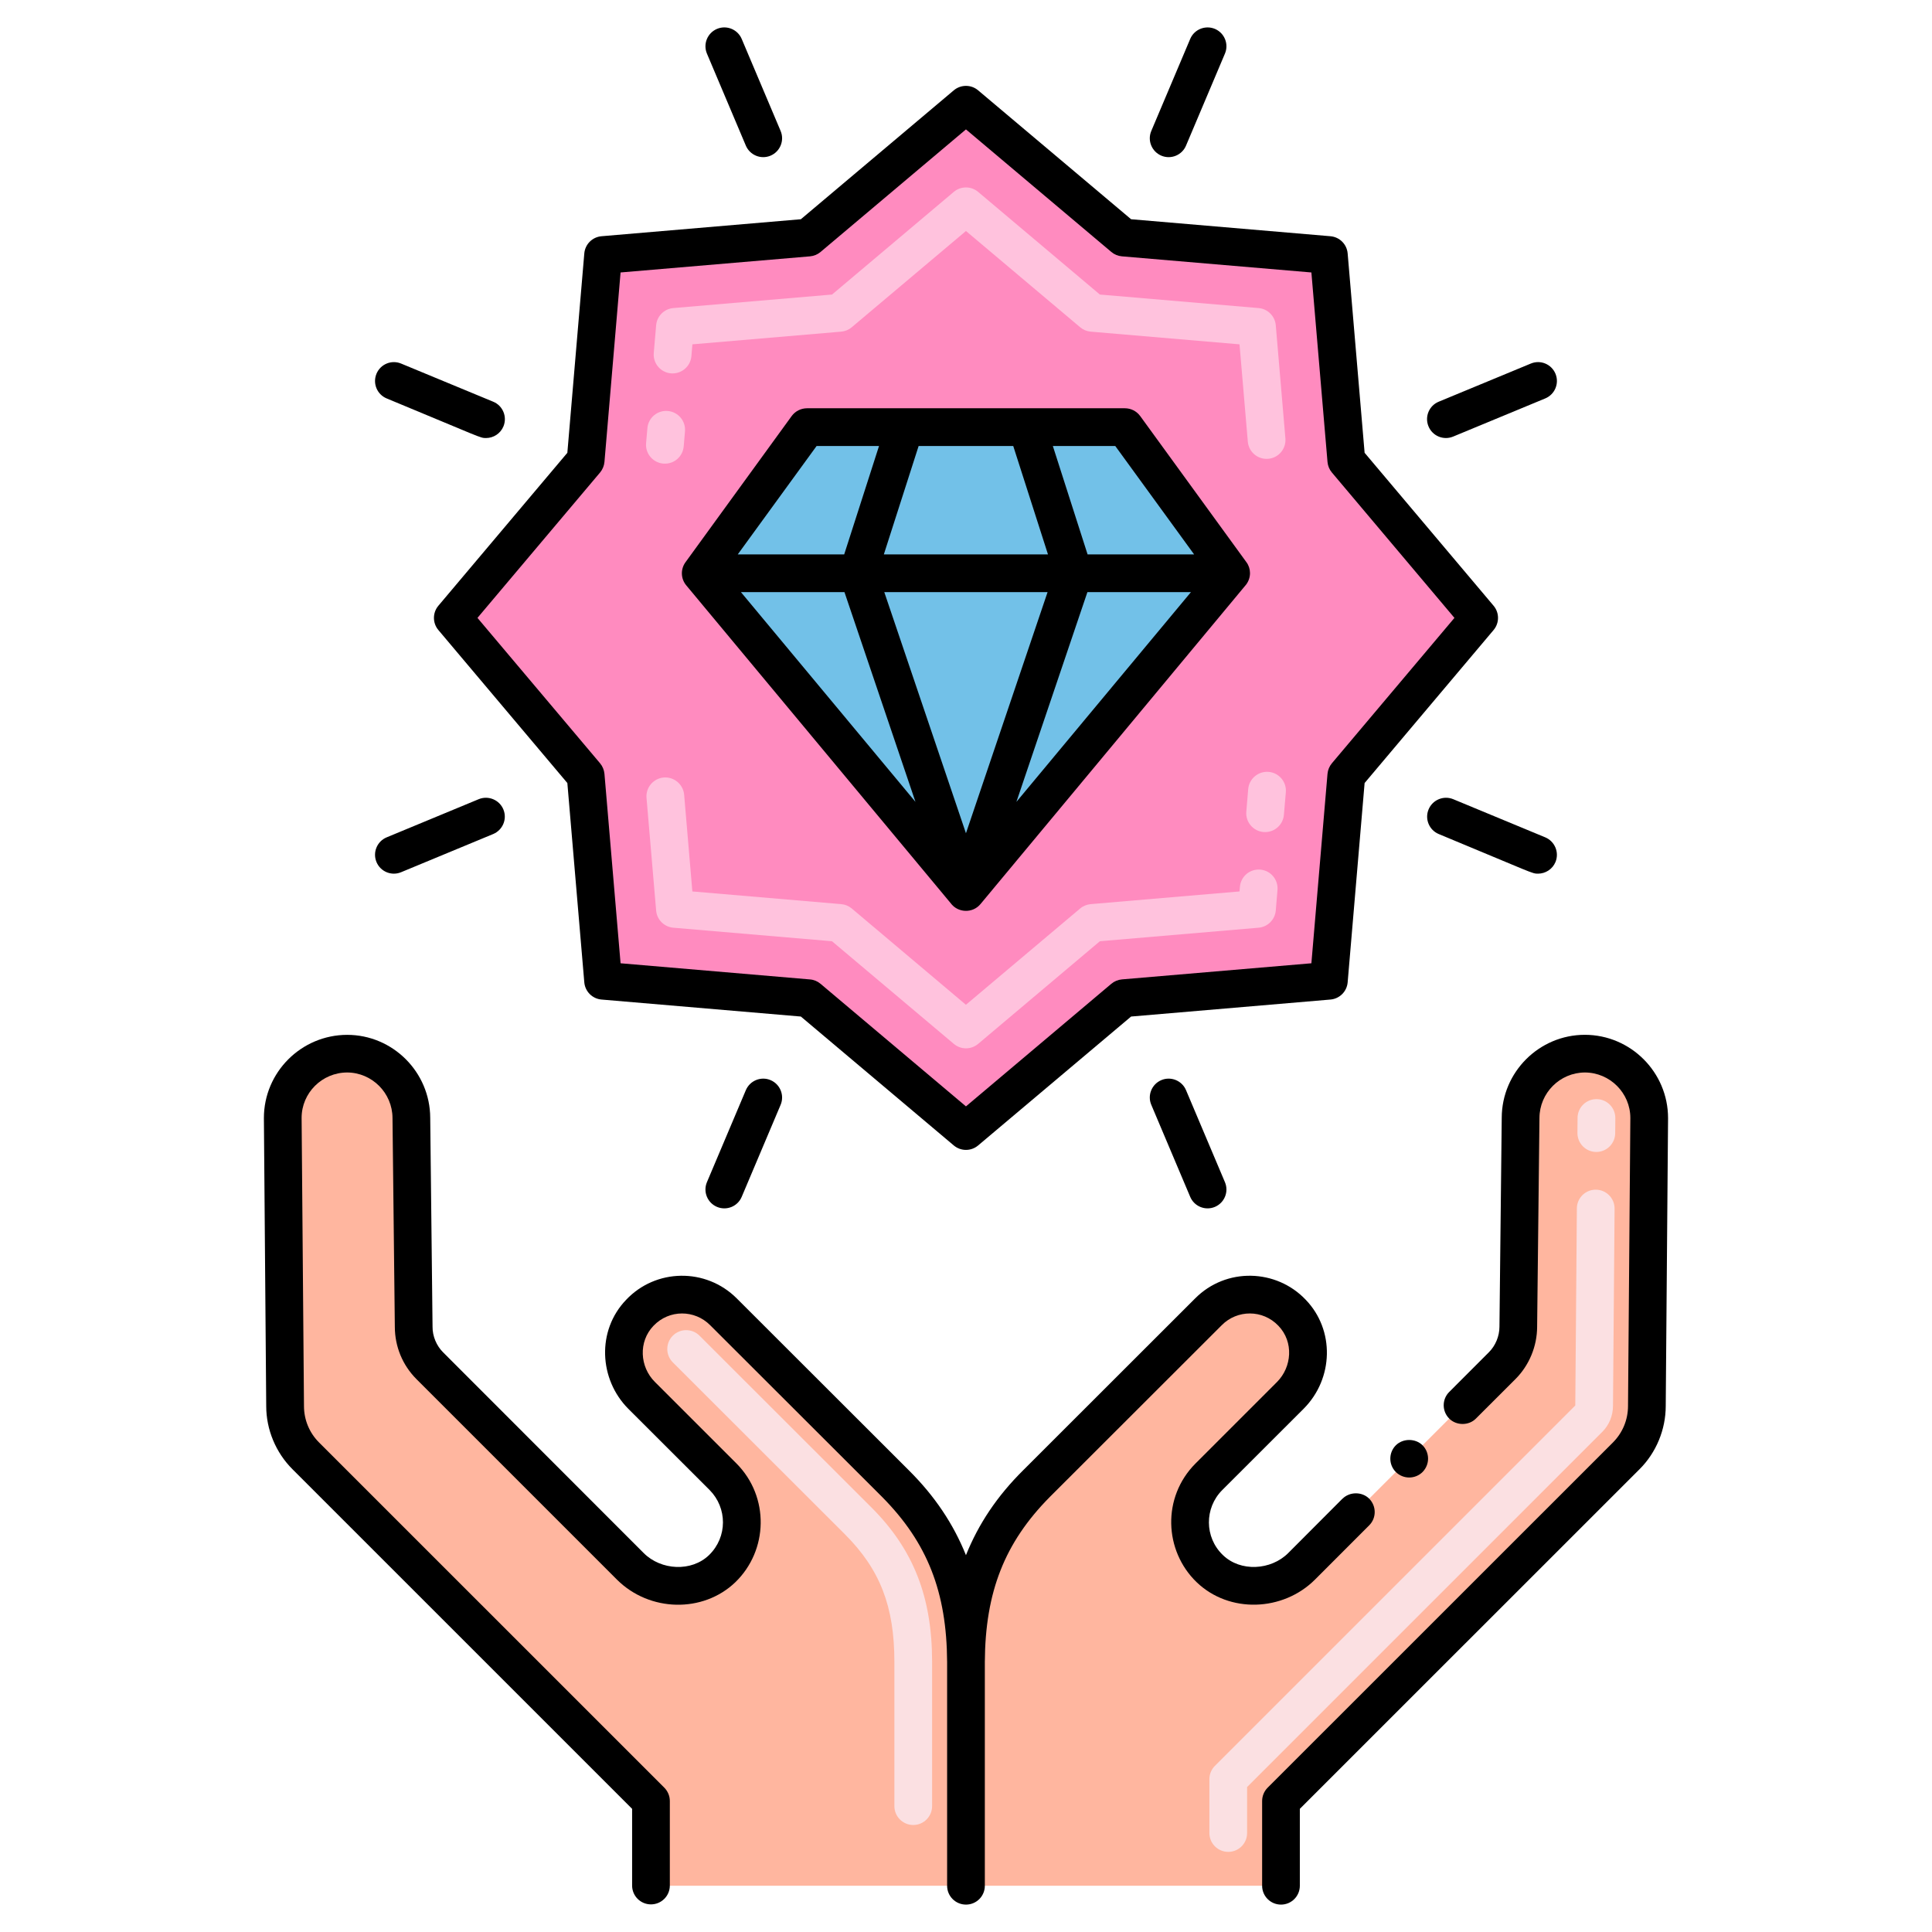 <svg width="44" height="44" viewBox="0 0 44 44" fill="none" xmlns="http://www.w3.org/2000/svg">
<path d="M36.093 23.996C35.285 23.996 34.629 24.652 34.629 25.461L34.577 30.216C34.577 30.549 34.441 30.871 34.209 31.103L29.64 35.673C29.079 36.234 28.12 36.275 27.55 35.724C26.959 35.154 26.954 34.211 27.532 33.632L29.385 31.779C29.9 31.264 29.93 30.423 29.426 29.898C28.907 29.351 28.045 29.349 27.52 29.875L23.601 33.791C22.39 35.004 21.998 36.324 21.998 37.848V42.946H29.172V41.017L37.033 33.156C37.335 32.856 37.505 32.447 37.505 32.02L37.557 25.461C37.557 24.652 36.902 23.998 36.093 23.996Z" fill="#FFB69F"/>
<path d="M27.973 42.175C27.735 42.175 27.543 41.983 27.543 41.745V40.52C27.543 40.406 27.588 40.297 27.669 40.216L35.876 32.009L35.912 27.52C35.914 27.284 36.106 27.094 36.341 27.094H36.345C36.582 27.096 36.773 27.29 36.771 27.527L36.735 32.014C36.735 32.24 36.648 32.453 36.491 32.61L28.402 40.698V41.746C28.402 41.983 28.21 42.175 27.973 42.175ZM36.355 26.235C36.354 26.235 36.353 26.235 36.352 26.235C36.114 26.233 35.924 26.039 35.925 25.802L35.928 25.458C35.93 25.222 36.122 25.032 36.358 25.032H36.361C36.599 25.033 36.789 25.227 36.788 25.465L36.785 25.808C36.783 26.044 36.591 26.235 36.355 26.235Z" fill="#FBE0E2"/>
<path d="M20.396 33.791L16.477 29.875C15.952 29.349 15.09 29.351 14.571 29.898C14.067 30.423 14.097 31.264 14.612 31.779L16.465 33.632C17.043 34.211 17.039 35.154 16.447 35.724C15.877 36.275 14.918 36.234 14.357 35.673L9.788 31.103C9.556 30.872 9.42 30.55 9.42 30.216L9.368 25.461C9.368 24.652 8.712 23.996 7.904 23.996C7.095 23.998 6.439 24.652 6.439 25.461L6.492 32.02C6.492 32.448 6.662 32.856 6.963 33.156L14.825 41.018V42.946H21.999C21.999 39.954 21.999 40.842 21.999 37.848C21.999 36.324 21.607 35.004 20.396 33.791Z" fill="#FFB69F"/>
<path d="M20.799 41.563C20.561 41.563 20.369 41.37 20.369 41.133V37.848C20.369 36.586 20.043 35.744 19.244 34.944L15.323 31.027C15.155 30.859 15.155 30.587 15.323 30.419C15.491 30.251 15.763 30.252 15.931 30.419L19.851 34.336C20.804 35.29 21.228 36.373 21.228 37.848V41.133C21.228 41.37 21.036 41.563 20.799 41.563Z" fill="#FBE0E2"/>
<path d="M21.999 2.385L25.587 5.41L30.263 5.808L30.661 10.484L33.686 14.072L30.661 17.66L30.263 22.336L25.587 22.734L21.999 25.759L18.411 22.734L13.735 22.336L13.337 17.66L10.312 14.072L13.337 10.484L13.735 5.808L18.411 5.41L21.999 2.385Z" fill="#FF8BBF"/>
<path d="M21.722 23.773L18.948 21.436L15.334 21.128C15.126 21.11 14.96 20.945 14.943 20.736L14.724 18.172C14.704 17.936 14.879 17.728 15.116 17.707C15.351 17.688 15.56 17.863 15.581 18.099L15.768 20.302L19.157 20.591C19.246 20.598 19.33 20.633 19.398 20.69L21.998 22.883L24.599 20.691C24.667 20.633 24.751 20.599 24.84 20.591L28.229 20.302L28.238 20.197C28.258 19.96 28.465 19.785 28.703 19.805C28.939 19.825 29.114 20.033 29.094 20.27L29.055 20.736C29.037 20.945 28.871 21.11 28.663 21.128L25.049 21.436L22.276 23.774C22.115 23.909 21.882 23.909 21.722 23.773ZM28.775 18.949C28.539 18.928 28.363 18.72 28.384 18.484L28.427 17.97C28.448 17.734 28.656 17.56 28.892 17.579C29.129 17.599 29.304 17.807 29.284 18.043L29.24 18.557C29.22 18.79 29.017 18.968 28.775 18.949Z" fill="#FFC2DD"/>
<path d="M15.106 10.558C14.87 10.538 14.694 10.33 14.714 10.094L14.744 9.751C14.764 9.515 14.972 9.339 15.208 9.36C15.445 9.38 15.62 9.588 15.6 9.824L15.571 10.167C15.551 10.399 15.348 10.578 15.106 10.558ZM28.418 10.057L28.229 7.842L24.84 7.553C24.751 7.545 24.668 7.511 24.6 7.453L21.999 5.261L19.398 7.453C19.33 7.511 19.247 7.545 19.158 7.553L15.769 7.842L15.746 8.111C15.726 8.348 15.518 8.522 15.281 8.503C15.045 8.483 14.869 8.275 14.889 8.039L14.943 7.408C14.961 7.199 15.126 7.034 15.335 7.016L18.949 6.708L21.722 4.37C21.882 4.235 22.116 4.235 22.276 4.37L25.049 6.708L28.663 7.016C28.872 7.034 29.037 7.199 29.055 7.408L29.274 9.984C29.294 10.221 29.119 10.429 28.883 10.449C28.641 10.469 28.438 10.29 28.418 10.057Z" fill="#FFC2DD"/>
<path d="M28.038 13.056L21.999 20.316L15.959 13.056L18.378 9.728H25.619L28.038 13.056Z" fill="#72C1E8"/>
<path d="M29.174 43.376C29.411 43.376 29.603 43.184 29.603 42.946V41.195L37.339 33.461C37.719 33.083 37.936 32.557 37.936 32.02L37.989 25.465C37.989 24.42 37.139 23.569 36.095 23.567C35.053 23.567 34.204 24.415 34.201 25.456L34.149 30.21V30.215C34.149 30.43 34.058 30.649 33.907 30.798L33.005 31.701C32.838 31.867 32.837 32.139 33.005 32.307C33.168 32.471 33.452 32.471 33.613 32.307L34.514 31.407C34.827 31.094 35.005 30.661 35.007 30.221L35.06 25.465V25.461C35.062 24.892 35.526 24.427 36.095 24.425C36.666 24.427 37.13 24.893 37.13 25.461L37.077 32.017C37.077 32.335 36.954 32.63 36.733 32.852L28.869 40.714C28.79 40.793 28.744 40.904 28.744 41.018V42.946C28.744 43.184 28.936 43.376 29.174 43.376Z" fill="black"/>
<path d="M31.789 32.916C31.622 33.084 31.622 33.356 31.789 33.524C31.963 33.694 32.233 33.688 32.398 33.524C32.57 33.348 32.56 33.078 32.398 32.916C32.236 32.754 31.952 32.754 31.789 32.916Z" fill="black"/>
<path d="M27.229 33.328C26.458 34.099 26.512 35.319 27.252 36.033C27.998 36.75 29.218 36.7 29.945 35.977L31.182 34.739C31.351 34.571 31.349 34.299 31.182 34.131C31.021 33.969 30.739 33.969 30.576 34.131C30.576 34.131 30.576 34.131 30.574 34.131L29.338 35.37C28.947 35.762 28.251 35.805 27.85 35.415C27.429 35.012 27.428 34.343 27.836 33.935L29.691 32.082C30.374 31.395 30.4 30.289 29.737 29.601C29.069 28.897 27.925 28.857 27.216 29.573L23.299 33.487C22.71 34.072 22.285 34.705 21.999 35.418C21.712 34.705 21.288 34.072 20.7 33.487L16.781 29.572C16.074 28.864 14.931 28.89 14.26 29.602C13.585 30.303 13.642 31.413 14.308 32.083L16.162 33.935C16.563 34.34 16.573 35.001 16.149 35.415C15.75 35.802 15.056 35.766 14.66 35.37L10.092 30.799C9.941 30.649 9.849 30.431 9.851 30.216L9.798 25.457C9.794 24.415 8.945 23.568 7.906 23.568C6.861 23.57 6.011 24.419 6.01 25.462L6.063 32.024C6.063 32.559 6.282 33.083 6.661 33.461L14.396 41.195V42.942C14.396 43.179 14.588 43.371 14.825 43.371C15.062 43.371 15.255 43.179 15.255 42.942V41.018C15.255 40.903 15.21 40.795 15.13 40.714L7.268 32.853C7.045 32.631 6.923 32.335 6.923 32.021L6.869 25.459C6.869 24.891 7.333 24.427 7.906 24.425C8.474 24.427 8.937 24.893 8.939 25.462L8.992 30.221C8.994 30.668 9.167 31.089 9.483 31.407L14.053 35.977C14.791 36.711 16.009 36.742 16.747 36.034C17.495 35.31 17.53 34.091 16.771 33.328L14.916 31.474C14.568 31.129 14.536 30.556 14.882 30.195C15.242 29.817 15.823 29.827 16.173 30.18L20.093 34.095C21.12 35.133 21.561 36.255 21.57 37.849V42.947C21.57 43.184 21.762 43.376 22 43.376C22.237 43.376 22.429 43.184 22.429 42.947V37.849C22.438 36.255 22.88 35.133 23.906 34.095L27.825 30.18C28.175 29.826 28.757 29.818 29.115 30.194C29.469 30.562 29.421 31.135 29.083 31.474L27.229 33.328Z" fill="black"/>
<path d="M13.307 5.772L12.921 10.312L9.984 13.795C9.849 13.955 9.849 14.189 9.984 14.349L12.921 17.833L13.307 22.372C13.325 22.581 13.49 22.746 13.699 22.764L18.239 23.151L21.722 26.087C21.883 26.222 22.116 26.222 22.276 26.087L25.76 23.151L30.3 22.764C30.509 22.746 30.674 22.581 30.692 22.372L31.078 17.833L34.015 14.349C34.15 14.189 34.15 13.955 34.015 13.795L31.078 10.312L30.692 5.772C30.674 5.563 30.509 5.398 30.3 5.38L25.76 4.993L22.276 2.057C22.116 1.922 21.883 1.922 21.722 2.057L18.239 4.993L13.699 5.38C13.49 5.398 13.325 5.563 13.307 5.772ZM14.133 6.205L18.448 5.838C18.536 5.83 18.62 5.796 18.688 5.738L21.999 2.947L25.31 5.738C25.378 5.796 25.462 5.83 25.551 5.838L29.866 6.205L30.233 10.52C30.241 10.609 30.275 10.693 30.333 10.761L33.124 14.072L30.333 17.383C30.276 17.451 30.241 17.535 30.233 17.623L29.866 21.938L25.551 22.305C25.462 22.313 25.378 22.348 25.31 22.405L21.999 25.197L18.688 22.406C18.62 22.348 18.536 22.313 18.448 22.306L14.133 21.938L13.766 17.624C13.758 17.535 13.723 17.451 13.666 17.383L10.874 14.072L13.666 10.761C13.723 10.693 13.758 10.609 13.766 10.521L14.133 6.205Z" fill="black"/>
<path d="M27.011 3.316L27.897 1.221C27.99 1.003 27.887 0.751 27.669 0.658C27.451 0.567 27.198 0.668 27.106 0.887L26.22 2.982C26.127 3.2 26.23 3.452 26.448 3.545C26.669 3.638 26.92 3.533 27.011 3.316Z" fill="black"/>
<path d="M16.986 24.828L16.1 26.923C16.008 27.141 16.11 27.393 16.329 27.486C16.55 27.579 16.801 27.474 16.892 27.257L17.778 25.162C17.87 24.944 17.768 24.692 17.549 24.599C17.332 24.507 17.079 24.609 16.986 24.828Z" fill="black"/>
<path d="M26.448 24.599C26.23 24.692 26.127 24.944 26.22 25.162L27.106 27.257C27.197 27.474 27.448 27.579 27.669 27.486C27.887 27.393 27.99 27.141 27.897 26.923L27.011 24.828C26.919 24.609 26.666 24.507 26.448 24.599Z" fill="black"/>
<path d="M17.549 3.545C17.768 3.452 17.87 3.2 17.778 2.982L16.892 0.887C16.799 0.668 16.547 0.566 16.329 0.658C16.11 0.751 16.008 1.003 16.1 1.221L16.986 3.316C17.078 3.533 17.329 3.638 17.549 3.545Z" fill="black"/>
<path d="M32.767 18.995C34.946 19.899 34.888 19.897 35.027 19.897C35.196 19.897 35.356 19.797 35.425 19.632C35.515 19.413 35.411 19.162 35.192 19.07L33.096 18.201C32.877 18.111 32.626 18.215 32.535 18.434C32.444 18.653 32.548 18.904 32.767 18.995Z" fill="black"/>
<path d="M11.233 9.149L9.135 8.28C8.916 8.189 8.665 8.293 8.574 8.512C8.483 8.732 8.587 8.983 8.806 9.074C10.987 9.977 10.93 9.976 11.068 9.976C11.237 9.976 11.397 9.876 11.466 9.71C11.556 9.491 11.452 9.239 11.233 9.149Z" fill="black"/>
<path d="M35.425 8.512C35.334 8.293 35.083 8.188 34.863 8.28L32.765 9.149C32.546 9.239 32.442 9.491 32.533 9.71C32.623 9.929 32.874 10.034 33.094 9.943L35.192 9.074C35.411 8.983 35.516 8.732 35.425 8.512Z" fill="black"/>
<path d="M8.574 19.632C8.665 19.852 8.917 19.955 9.135 19.864L11.231 18.995C11.45 18.904 11.555 18.653 11.464 18.434C11.373 18.215 11.121 18.111 10.902 18.201L8.806 19.07C8.587 19.161 8.483 19.413 8.574 19.632Z" fill="black"/>
<path d="M15.629 13.331L21.651 20.569C21.812 20.79 22.148 20.807 22.329 20.591C22.365 20.546 28.347 13.358 28.381 13.312C28.501 13.151 28.491 12.943 28.386 12.803L25.967 9.475C25.885 9.364 25.758 9.298 25.618 9.298C24.763 9.298 19.251 9.298 18.379 9.298C18.242 9.298 18.111 9.364 18.03 9.475C18.005 9.51 15.633 12.773 15.609 12.808C15.494 12.97 15.506 13.184 15.629 13.331ZM16.874 13.485H19.232L20.849 18.262L16.874 13.485ZM21.999 18.977L20.139 13.485H23.858L21.999 18.977ZM23.148 18.262L24.765 13.485H27.123L23.148 18.262ZM25.4 10.158L27.195 12.626H24.769L23.978 10.158H25.4ZM20.921 10.158H23.076L23.867 12.626H20.129L20.921 10.158ZM18.597 10.158H20.019L19.226 12.626H16.802L18.597 10.158Z" fill="black"/>
</svg>
